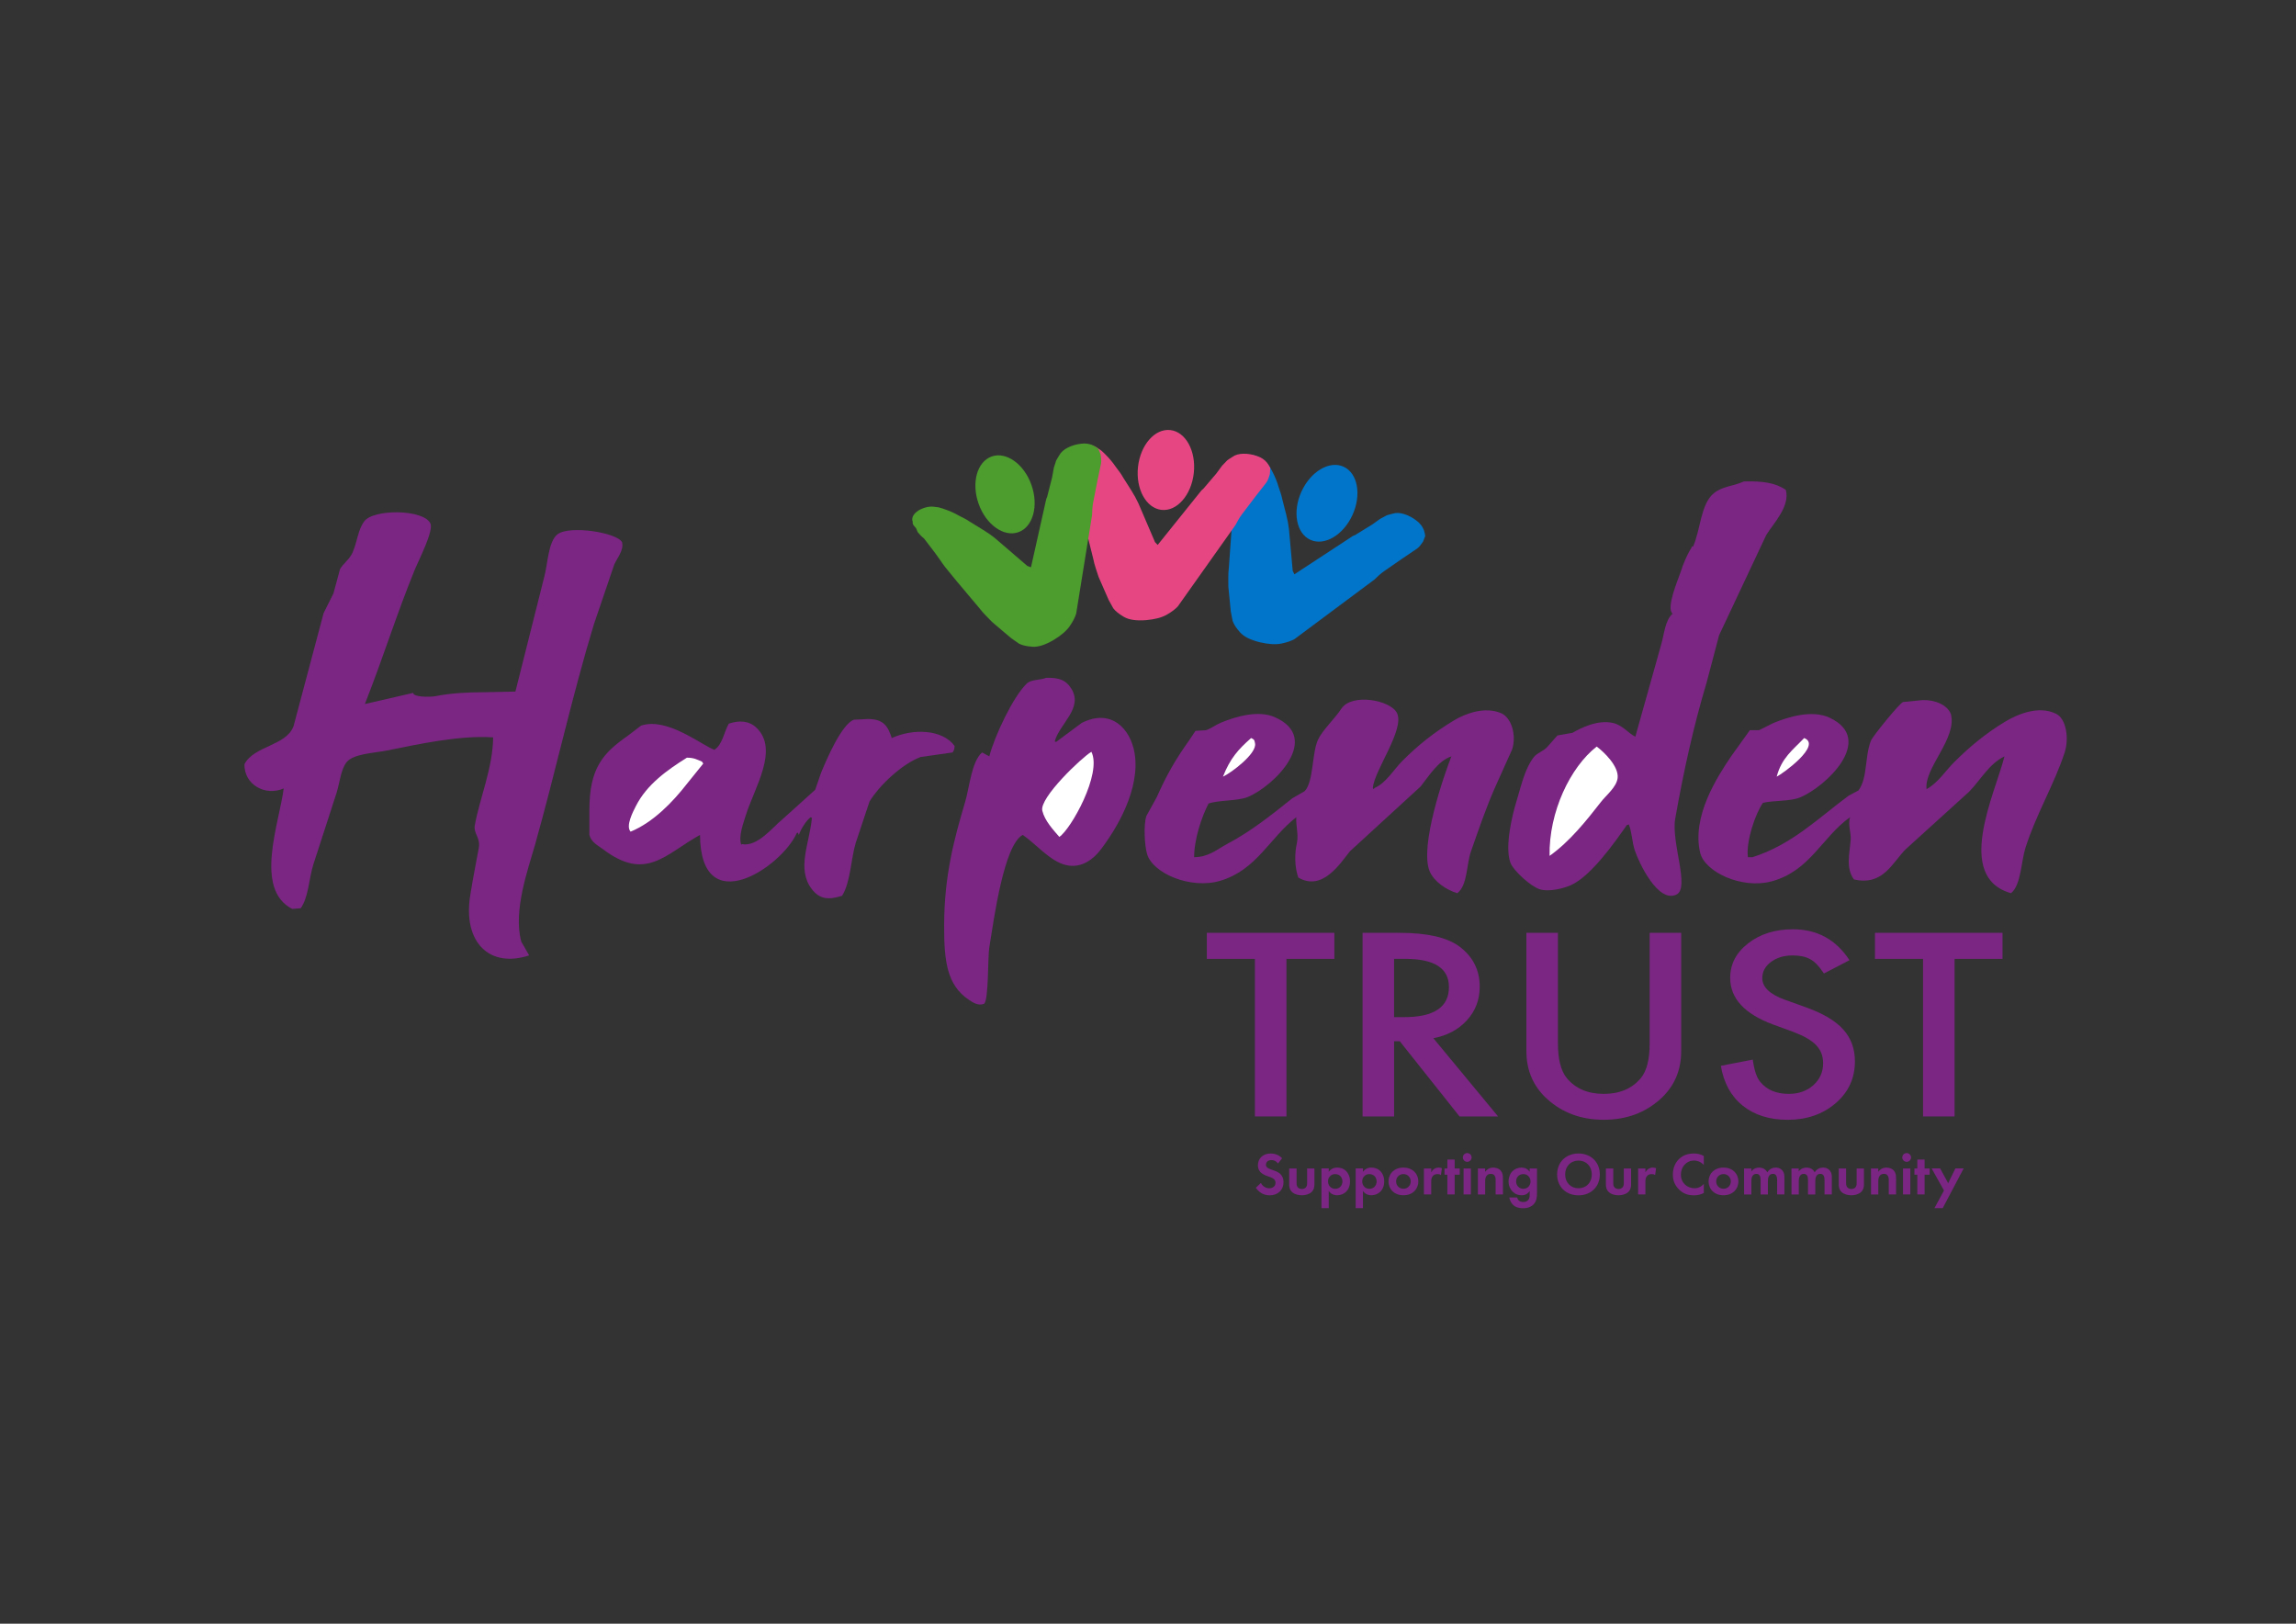 <?xml version="1.0" encoding="utf-8"?>
<!-- Generator: Adobe Illustrator 23.0.3, SVG Export Plug-In . SVG Version: 6.00 Build 0)  -->
<svg version="1.1" id="Layer_6" xmlns="http://www.w3.org/2000/svg" xmlns:xlink="http://www.w3.org/1999/xlink" x="0px" y="0px"
	 viewBox="0 0 841.89 595.28" style="enable-background:new 0 0 841.89 595.28;" xml:space="preserve">
<rect x="0" y="0" width="841.89" height="595.28" fill="#333333" stroke="none"/>
<style type="text/css">
	.st0{fill:#7A2682;}
	.st1{display:none;}
	.st2{display:inline;}
	.st3{fill:#0075C9;}
	.st4{fill:#E50695;}
	.st5{fill:#4C9C2E;}
	.st6{display:inline;fill:#4C9C2E;}
	.st7{display:inline;fill:#E50695;}
	.st8{display:inline;fill:#0075C9;}
	.st9{fill-rule:evenodd;clip-rule:evenodd;fill:#7A2682;}
	.st10{fill-rule:evenodd;clip-rule:evenodd;fill:none;}
	.st11{fill-rule:evenodd;clip-rule:evenodd;fill:#FFFFFF;}
	.st12{display:none;fill:#4C9C2E;}
	.st13{display:none;fill:#0075C9;}
	.st14{fill:#E64783;}
</style>
<g>
	<path class="st0" d="M471.71,351.54v57.77h-11.57v-57.77h-17.63v-9.55h46.78v9.55H471.71z"/>
	<path class="st0" d="M525.58,380.62l23.74,28.69h-14.15l-21.9-27.56h-2.08v27.56h-11.57v-67.32h13.56
		c10.13,0,17.45,1.67,21.95,5.01c4.97,3.72,7.45,8.63,7.45,14.74c0,4.77-1.56,8.87-4.67,12.3
		C534.78,377.47,530.68,379.66,525.58,380.62z M511.18,372.9h3.67c10.96,0,16.44-3.68,16.44-11.03c0-6.89-5.33-10.33-15.99-10.33
		h-4.12V372.9z"/>
	<path class="st0" d="M571.26,341.99v40.55c0,5.78,1.08,10.01,3.23,12.69c3.21,3.87,7.73,5.8,13.56,5.8c5.86,0,10.39-1.93,13.61-5.8
		c2.15-2.59,3.23-6.82,3.23-12.69v-40.55h11.57v43.34c0,7.09-2.52,12.94-7.55,17.53c-5.66,5.12-12.61,7.67-20.86,7.67
		s-15.18-2.56-20.81-7.67c-5.03-4.59-7.55-10.44-7.55-17.53v-43.34H571.26z"/>
	<path class="st0" d="M678.17,352.02l-9.38,4.88c-1.75-2.67-3.43-4.42-5.02-5.23c-1.66-0.93-3.79-1.39-6.41-1.39
		c-3.21,0-5.88,0.8-7.99,2.4c-2.12,1.57-3.18,3.55-3.18,5.93c0,3.29,2.78,5.93,8.34,7.93l7.65,2.75c6.22,2.21,10.78,4.91,13.66,8.09
		c2.88,3.18,4.32,7.08,4.32,11.71c0,6.19-2.35,11.31-7.05,15.35c-4.73,4.07-10.61,6.1-17.63,6.1c-6.65,0-12.15-1.73-16.49-5.19
		c-4.27-3.46-6.94-8.33-8-14.61l11.72-2.27c0.53,3.95,1.46,6.69,2.78,8.2c2.38,2.91,5.86,4.36,10.43,4.36c3.61,0,6.6-1.06,8.99-3.18
		c2.38-2.12,3.58-4.81,3.58-8.07c0-1.31-0.21-2.51-0.62-3.6c-0.41-1.09-1.06-2.09-1.94-3.01c-0.88-0.92-2.01-1.77-3.4-2.57
		s-3.05-1.56-4.97-2.29l-7.4-2.7c-10.49-3.89-15.74-9.59-15.74-17.09c0-5.06,2.2-9.29,6.6-12.69c4.4-3.43,9.88-5.14,16.44-5.14
		C666.3,340.68,673.21,344.46,678.17,352.02z"/>
	<path class="st0" d="M716.7,351.54v57.77h-11.57v-57.77H687.5v-9.55h46.78v9.55H716.7z"/>
</g>
<g class="st1">
	<g class="st2">
		<g>
			<g>
				<path class="st3" d="M517.83,195.61l-0.41,1.03c-0.35,0.48-0.68,0.93-0.99,1.34c-0.31,0.41-0.69,0.79-1.14,1.14l-1.86,1.26
					l-3.72,2.51l-6.58,4.56c-0.64,0.46-1.25,0.95-1.83,1.47c-0.59,0.52-1.13,1.04-1.63,1.54l-29.32,21.84
					c-1.18,0.68-2.8,1.24-4.85,1.66c-2.06,0.42-4.68,0.27-7.86-0.47c-3.44-0.84-5.87-2.05-7.28-3.63c-1.41-1.58-2.32-2.99-2.74-4.22
					l-0.67-3.46c-0.14-1.56-0.28-3.08-0.45-4.57c-0.17-1.48-0.32-3.01-0.45-4.57c0-1.15,0-2.28-0.01-3.39
					c-0.01-1.11,0.05-2.22,0.19-3.32c0.14-2.25,0.3-4.45,0.47-6.6c0.17-2.15,0.33-4.34,0.47-6.6l0.57-6.56
					c0.14-1.1,0.3-2.16,0.48-3.2c0.19-1.03,0.35-2.1,0.48-3.2c0.14-1.1,0.27-2.18,0.38-3.24c0.12-1.06,0.25-2.14,0.38-3.24
					c-0.08-0.56-0.12-1.13-0.11-1.71c0-0.57,0.03-1.12,0.08-1.63l0.55-1.38c0.02-0.43,0.06-0.91,0.11-1.42
					c0.05-0.51,0.29-0.9,0.7-1.18l0.14-0.34c0.75-1.12,2.11-1.51,4.09-1.17c0.84,0.16,1.76,0.5,2.76,1.03c1,0.53,1.8,1.18,2.4,1.95
					l0.45,0.58c0.53,0.57,1,1.28,1.41,2.16c1.11,2.13,1.92,4.09,2.42,5.88c0.28,0.82,0.54,1.59,0.78,2.31
					c0.24,0.72,0.44,1.46,0.59,2.23c0.46,1.87,0.93,3.72,1.42,5.55c0.48,1.83,0.82,3.63,1.03,5.4l1.38,15.31l0.61,1.31l21.47-14.07
					c0.19-0.1,0.32-0.16,0.41-0.17c0.08-0.01,0.22-0.07,0.41-0.17l6.3-3.88l2.86-2.05l1.72-0.91c0.41-0.28,0.87-0.47,1.37-0.59
					c0.5-0.11,1-0.24,1.52-0.39c1.21-0.4,2.63-0.35,4.24,0.16c1.61,0.51,3.11,1.3,4.49,2.39c1.28,0.95,2.18,2.11,2.7,3.47
					c0.27,0.82,0.44,1.55,0.49,2.19L517.83,195.61z"/>
			</g>
		</g>
		<g>
			<g>
				<path class="st4" d="M461.34,170.74l-0.07,1.11c-0.18,0.57-0.36,1.09-0.52,1.58c-0.17,0.48-0.42,0.96-0.73,1.44l-1.38,1.77
					l-2.76,3.54l-4.84,6.37c-0.46,0.63-0.89,1.28-1.29,1.96c-0.4,0.68-0.76,1.33-1.08,1.97l-21.14,29.83
					c-0.91,1.01-2.28,2.04-4.1,3.08c-1.83,1.04-4.37,1.7-7.62,1.98c-3.54,0.27-6.22-0.14-8.05-1.2c-1.83-1.07-3.13-2.12-3.91-3.16
					l-1.7-3.08c-0.61-1.44-1.22-2.84-1.84-4.21c-0.62-1.36-1.23-2.76-1.84-4.21c-0.35-1.09-0.7-2.17-1.06-3.23
					c-0.35-1.05-0.64-2.13-0.85-3.21c-0.56-2.18-1.09-4.32-1.59-6.42c-0.5-2.09-1.03-4.23-1.59-6.42l-1.48-6.41
					c-0.21-1.09-0.39-2.15-0.53-3.19c-0.14-1.04-0.32-2.1-0.53-3.19c-0.21-1.09-0.42-2.15-0.64-3.2c-0.21-1.04-0.42-2.11-0.64-3.2
					c-0.25-0.51-0.46-1.04-0.64-1.59c-0.18-0.55-0.31-1.07-0.42-1.58l0.1-1.48c-0.11-0.42-0.22-0.88-0.33-1.38
					c-0.11-0.5-0.01-0.95,0.3-1.34l0.02-0.37c0.37-1.3,1.54-2.09,3.53-2.37c0.85-0.11,1.83-0.07,2.95,0.13
					c1.11,0.2,2.07,0.57,2.88,1.12l0.61,0.41c0.68,0.38,1.34,0.91,2.01,1.62c1.72,1.68,3.09,3.3,4.12,4.85
					c0.52,0.7,1,1.35,1.46,1.95c0.45,0.61,0.87,1.25,1.25,1.94c1.02,1.64,2.04,3.25,3.06,4.84c1.02,1.6,1.9,3.2,2.64,4.81
					l6.05,14.14l0.99,1.05l16.07-20.01c0.15-0.16,0.26-0.25,0.33-0.29c0.07-0.04,0.18-0.13,0.34-0.29l4.8-5.63l2.08-2.84l1.36-1.4
					c0.31-0.39,0.68-0.72,1.12-0.98c0.44-0.26,0.88-0.54,1.32-0.84c1.03-0.76,2.4-1.14,4.08-1.16c1.69-0.01,3.36,0.28,5.01,0.88
					c1.51,0.51,2.73,1.33,3.64,2.47c0.51,0.7,0.89,1.34,1.14,1.93L461.34,170.74z"/>
			</g>
		</g>
		<g>
			<g>
				<path class="st5" d="M398.77,163.53l0.42,1.03c0.09,0.59,0.16,1.14,0.22,1.65c0.06,0.51,0.05,1.05-0.02,1.61l-0.46,2.2
					l-0.92,4.39l-1.54,7.86c-0.14,0.77-0.24,1.55-0.29,2.33c-0.06,0.78-0.09,1.53-0.1,2.25l-5.82,36.1
					c-0.37,1.31-1.15,2.83-2.33,4.57c-1.18,1.74-3.17,3.45-5.97,5.14c-3.06,1.8-5.64,2.62-7.75,2.47c-2.11-0.15-3.75-0.52-4.9-1.12
					l-2.89-2.02c-1.19-1.03-2.35-2.01-3.5-2.96c-1.15-0.95-2.32-1.94-3.5-2.97c-0.8-0.83-1.59-1.64-2.37-2.43
					c-0.78-0.79-1.51-1.63-2.18-2.51c-1.47-1.71-2.89-3.4-4.26-5.06c-1.37-1.66-2.79-3.35-4.26-5.06l-4.16-5.1
					c-0.67-0.88-1.3-1.76-1.88-2.63c-0.59-0.87-1.21-1.75-1.88-2.63c-0.67-0.88-1.33-1.75-1.98-2.59c-0.65-0.84-1.31-1.71-1.98-2.59
					c-0.45-0.35-0.87-0.73-1.27-1.15c-0.4-0.41-0.76-0.82-1.08-1.23l-0.57-1.37c-0.29-0.33-0.59-0.69-0.91-1.1
					c-0.32-0.4-0.42-0.85-0.32-1.34l-0.14-0.34c-0.24-1.33,0.47-2.55,2.12-3.68c0.72-0.47,1.61-0.87,2.7-1.18
					c1.09-0.31,2.11-0.4,3.08-0.27l0.73,0.1c0.77,0.04,1.61,0.23,2.51,0.57c2.28,0.75,4.23,1.6,5.83,2.54
					c0.77,0.4,1.49,0.77,2.17,1.11c0.67,0.35,1.33,0.74,1.97,1.19c1.63,1.02,3.26,2.02,4.88,3c1.62,0.98,3.12,2.03,4.49,3.16
					l11.66,10.02l1.35,0.51l5.6-25.04c0.06-0.2,0.12-0.34,0.17-0.41c0.05-0.06,0.11-0.2,0.17-0.41l1.82-7.17l0.62-3.46l0.6-1.85
					c0.1-0.49,0.29-0.94,0.57-1.37c0.28-0.43,0.55-0.87,0.82-1.34c0.59-1.13,1.65-2.08,3.16-2.84c1.51-0.76,3.14-1.23,4.88-1.42
					c1.58-0.21,3.04,0,4.35,0.61c0.77,0.4,1.39,0.81,1.88,1.23L398.77,163.53z"/>
			</g>
		</g>
	</g>
	
		<ellipse transform="matrix(0.943 -0.332 0.332 0.943 -38.89 131.003)" class="st6" cx="364.25" cy="179.41" rx="10.29" ry="14.72"/>
	
		<ellipse transform="matrix(0.109 -0.994 0.994 0.109 207.719 572.418)" class="st7" cx="423.21" cy="170.32" rx="14.72" ry="10.29"/>
	
		<ellipse transform="matrix(0.413 -0.911 0.911 0.413 116.626 546.361)" class="st8" cx="482.21" cy="182.7" rx="14.72" ry="10.29"/>
</g>
<path class="st9" d="M639.47,176.5c6.84-0.17,11.58,0.46,15.36,3.12c1.63,6.12-4.7,12.39-7.2,16.56
	c-5.76,12.24-11.52,24.48-17.28,36.72c-1.52,5.76-3.04,11.52-4.56,17.28c-4.76,15.91-8.36,32.09-11.52,49.92
	c-1.55,8.75,5.45,25.37,0.48,27.84c-6.79,3.37-13.88-11.76-15.36-16.32c-0.96-2.96-1.02-6.74-2.16-9.36
	c-0.24,0.08-0.48,0.16-0.72,0.24c-4.6,6.57-13.26,18.89-20.64,22.08c-2.26,0.98-7.61,2.54-11.28,1.44
	c-3.13-0.94-9.71-6.76-10.8-9.84c-2.13-6.04,0.87-17.87,2.16-22.08c1.76-5.77,3.11-12.25,6.48-16.56c1.22-1.56,3.75-2.24,5.04-3.84
	c1.2-1.36,2.4-2.72,3.6-4.08c1.84-0.32,3.68-0.64,5.52-0.96c3.02-1.75,9.26-4.93,14.88-3.6c3.52,0.83,5.3,3.52,8.16,5.04
	c3.12-11.12,6.24-22.24,9.36-33.36c1.24-4.04,1.47-9.31,4.32-11.76c-2.57-1.91,2.09-12.71,2.88-15.12c1.13-3.45,2.33-6.37,4.08-9.12
	c0-0.16,0-0.32,0-0.48c0.16,0.08,0.32,0.16,0.48,0.24c2.81-6.08,2.78-15.71,7.68-19.68C631.66,178.2,635.14,178.41,639.47,176.5z"/>
<path class="st9" d="M180.83,270.34c-12.15-0.87-27.71,2.55-38.88,4.8c-4.58,0.93-12.44,1.17-14.88,4.32
	c-2.12,2.74-2.49,7.41-3.6,11.04c-2.88,8.88-5.76,17.76-8.64,26.64c-1.6,5.36-1.71,11.81-4.56,15.84c-1.04,0.08-2.08,0.16-3.12,0.24
	c-14.11-7.2-4.78-31.35-3.12-44.16c-6.76,2.94-14.54-1.36-14.4-8.88c3.49-6.8,15.26-6.69,18-13.92
	c3.68-13.84,7.36-27.68,11.04-41.52c1.2-2.4,2.4-4.8,3.6-7.2c0.8-2.96,1.6-5.92,2.4-8.88c1.16-2.04,3.51-3.63,4.56-6
	c1.84-4.15,1.92-8.23,4.32-11.52c3.37-4.62,21.75-4.47,24.24,0.72c1.39,2.57-4.36,13.74-5.52,16.56
	c-6.72,16.36-11.8,32.81-18.48,49.68c5.92-1.36,11.84-2.72,17.76-4.08c-0.24,1.51,5.96,1.64,8.16,1.2c5.52-1.11,11.64-1.44,18-1.44
	c3.76-0.08,7.52-0.16,11.28-0.24c3.52-14,7.04-28,10.56-42c1.31-4.74,1.42-12.82,4.8-15.6c4.29-3.53,22.1-0.67,23.76,2.88
	c0.72,2.93-1.9,5.88-2.88,8.16c-2.48,7.28-4.96,14.56-7.44,21.84c-8.21,27.06-14.02,53.97-21.6,80.88
	c-2.4,8.54-8.16,24.2-5.04,35.52c0.96,1.68,1.92,3.36,2.88,5.04c-14.43,4.78-24.4-4.68-21.6-22.08c0.96-5.99,2.13-11.9,3.12-17.28
	c0.71-3.88-2.02-5.22-1.44-8.4C176,292.24,180.66,281.7,180.83,270.34z"/>
<path class="st10" d="M632.26,428.07c0.08,0.16,0.16,0.32,0.24,0.48C632.42,428.39,632.34,428.23,632.26,428.07z"/>
<path class="st9" d="M383.63,248.5c4.96-0.12,7.24,0.94,9.12,3.84c4.67,7.19-4.25,12.99-6,19.44c0.16,0.08,0.32,0.16,0.48,0.24
	c3.12-2.32,6.24-4.64,9.36-6.96c10.84-5.53,17.97,2.15,19.44,11.04c2.18,13.16-6.57,27.86-12.72,35.76
	c-2.12,2.72-6.56,6.71-12.48,5.28c-5.96-1.44-11.02-7.86-15.84-11.04c-6.93,3.78-10.54,30.87-12.24,41.28
	c-0.6,3.7-0.17,19.26-1.92,20.64c-2.21,0.86-4.25-0.6-5.52-1.44c-8.04-5.35-9.18-14.02-9.12-27.6c0.08-17.76,3.52-30.96,7.68-44.88
	c1.62-5.42,2.35-14.92,6.24-18.24c0.88,0.48,1.76,0.96,2.64,1.44c1.98-7.58,8.7-21.81,13.68-26.64
	C378.13,249.01,381.15,249.44,383.63,248.5z"/>
<path class="st9" d="M437.87,314.26c5.38-0.06,8.39-2.89,12-4.8c9.11-4.83,16.34-10.71,24-16.8c1.52-0.88,3.04-1.76,4.56-2.64
	c3.26-3.51,2.59-13.79,4.8-18.72c1.62-3.6,6.15-7.72,8.64-11.52c3.73-5.7,18.07-3.2,20.4,1.68c2.84,5.99-8.27,20.84-8.88,27.36
	c0.08,0.16,0.16,0.32,0.24,0.48c0.16-0.16,0.32-0.32,0.48-0.48c4.08-1.72,7.08-6.84,10.08-9.84c5.8-5.81,11.65-10.48,18.96-14.88
	c3.98-2.4,11.19-5.24,17.28-2.64c3.71,1.59,5.7,7.85,4.08,13.2c-2.16,4.8-4.32,9.6-6.48,14.4c-3.25,7.45-5.85,15.1-8.64,23.04
	c-1.74,4.94-1.22,12.47-5.04,15.36c-4.14-1.25-8.49-4.28-10.08-7.92c-3.97-9.09,5.42-35.92,7.92-42.24
	c-4.92,1.66-8.29,7.29-11.28,11.04c-8.64,7.92-17.28,15.84-25.92,23.76c-3.53,4.36-10.06,14.87-18.96,9.6
	c-1.34-3.98-1.38-8.62-0.48-12.72c0.66-3.01-0.45-6.31-0.24-9.36c-9.71,7.48-14.48,19.29-27.84,23.28
	c-10.84,3.24-24.8-2.69-26.88-9.84c-0.89-3.07-1.34-10.59-0.24-13.92c1.28-2.32,2.56-4.64,3.84-6.96
	c3.59-8.14,7.07-14.09,11.76-20.64c0.8-1.2,1.6-2.4,2.4-3.6c1.28-0.08,2.56-0.16,3.84-0.24c1.75-0.55,3.68-2.04,5.76-2.88
	c5.05-2.04,13.3-4.6,19.44-1.92c17.52,7.65-0.27,25.35-9.84,29.28c-3.77,1.55-10.36,1.06-14.4,2.4
	C440.52,299.68,437.84,307.88,437.87,314.26z"/>
<path class="st9" d="M704.99,256.66c4.68-0.12,9.01,1.81,10.32,5.04c2.5,8.9-9.84,19.83-8.88,27.6c4.2-2.3,6.81-6.57,10.08-9.84
	c5.72-5.72,11.54-10.54,18.72-14.88c4.29-2.59,12.22-6.12,18.72-2.88c3.74,1.86,4.77,9.09,3.12,14.16
	c-3.82,11.73-10.45,22.56-14.4,35.04c-1.57,4.95-1.58,13.62-5.28,16.56c-20.9-5.93-5.85-36.47-2.4-50.16
	c-5.77,2.85-8.69,8.6-12.96,12.96c-7.76,7.04-15.52,14.08-23.28,21.12c-4.92,4.92-8.23,13.48-18.96,11.04
	c-3.06-4.18-1.6-9.41-1.2-14.4c0.23-2.93-1.09-5.43-0.24-8.4c-10.31,7.34-14.65,19.73-28.8,23.52c-10.86,2.9-24.5-3.45-26.16-10.56
	c-3.08-13.17,6.08-27.53,11.52-35.52c2.24-3.12,4.48-6.24,6.72-9.36c1.12,0,2.24,0,3.36,0c1.76-0.88,3.52-1.76,5.28-2.64
	c5.43-2.23,14.18-4.96,20.64-1.92c16.97,7.99-1.58,25.5-11.04,29.28c-3.51,1.4-9.52,0.99-13.44,1.92
	c-2.8,3.99-6.23,14.07-5.52,19.92c0.56,0,1.12,0,1.68,0c14.5-4.58,24.33-14.5,35.28-22.56c1.2-0.64,2.4-1.28,3.6-1.92
	c3.44-4.76,2.22-12.36,4.56-18.24c0.64-1.62,10.42-13.67,11.76-14.16C700.19,257.14,702.59,256.9,704.99,256.66z"/>
<path class="st9" d="M317.87,263.62c6.04-0.15,7.68,2.52,9.12,6.96c7.79-3.55,18.51-3.26,23.04,2.88c-0.05,1.36-0.26,1.61-0.72,2.4
	c-3.92,0.56-7.84,1.12-11.76,1.68c-6.8,2.56-15.11,10.37-18.72,16.32c-1.68,5.04-3.36,10.08-5.04,15.12
	c-1.76,5.7-1.92,14.68-5.04,19.44c-5.04,1.61-8.23,1.22-11.04-2.4c-5.73-7.4-0.92-16.62,0-26.16c-0.16-0.08-0.32-0.16-0.48-0.24
	c-1.7,1.32-3.56,4.33-4.32,6.48c-0.36-0.52-0.04-1.04-0.72-0.72c-5.69,12.64-35.28,32.41-35.52,0.72
	c-12.78,7.07-19.76,17.19-35.52,5.28c-1.96-1.48-4.36-2.56-5.04-5.28c0-3.04,0-6.08,0-9.12c0-15.41,5.01-20.86,13.92-27.12
	c1.68-1.28,3.36-2.56,5.04-3.84c9.52-3.15,21.81,6.93,26.88,8.88c3.06-2.05,3.43-6.37,5.28-9.6c3.95-1.32,7.47-1.02,10.08,1.44
	c8.51,8.03-0.72,22.11-3.84,32.16c-0.83,2.69-2.77,7.74-1.68,10.8c0.08-0.08,0.16-0.16,0.24-0.24c5.64,1.14,11.35-6.23,14.64-8.88
	c4.08-3.68,8.16-7.36,12.24-11.04c0.72-2.08,1.44-4.16,2.16-6.24c2.02-4.9,7.48-17.72,12-19.44
	C314.67,263.78,316.27,263.7,317.87,263.62z"/>
<path class="st11" d="M458.75,270.58c-4.8,4.23-7.72,7.54-10.32,14.16c3.11-1.44,12.57-8.55,11.76-12.24
	C459.98,271.18,459.77,271.03,458.75,270.58z"/>
<path class="st11" d="M661.55,270.58c-4.19,4.4-8.24,7.2-10.08,14.16C653.7,283.65,668.18,273.2,661.55,270.58z"/>
<path class="st11" d="M585.47,273.7c-9.67,7.54-17.56,23.92-17.28,40.08c7.34-5.2,13.46-12.86,18.96-19.92
	c1.76-2.26,5.63-5.33,6-8.64C593.64,280.88,587.99,275.55,585.47,273.7z"/>
<path class="st11" d="M400.19,275.62c-3.45,2.01-19.14,16.86-18,21.6c0.9,3.74,4.03,7.03,6.24,9.6
	C392.61,304.11,404.18,283.6,400.19,275.62z"/>
<path class="st11" d="M251.87,277.78c-7.33,4.58-14.73,9.86-18.72,17.76c-0.94,1.86-3.84,7.28-1.92,9.36
	c8.3-3.42,15.47-10.88,20.64-17.52c2-2.48,4-4.96,6-7.44c-0.16-0.24-0.32-0.48-0.48-0.72C255.6,278.5,254.61,277.79,251.87,277.78z"
	/>
<g class="st1">
	<path class="st7" d="M398.18,172.1c-4.18-1.26-6.56-5.66-5.31-9.84c1.25-4.18,5.65-6.55,9.83-5.31c4.18,1.25,6.56,5.65,5.31,9.84
		C406.77,170.98,402.37,173.35,398.18,172.1z"/>
	<path class="st7" d="M384.35,166.16c0.25-0.43,0.51-0.85,0.77-1.26c0.34-0.53,0.7-1.05,1.06-1.57c0.23-0.34,0.46-0.68,0.71-1.01
		c0.62-0.84,1.26-1.66,1.93-2.46c-3.59,6.48-4.47,12.19-1.78,15.66c2.2,2.83,6.45,3.72,11.84,2.94c0.44-0.06,0.9-0.14,1.36-0.22
		c0.3-0.06,0.6-0.12,0.91-0.19c0.47-0.1,0.95-0.22,1.43-0.34c0.32-0.08,0.63-0.16,0.95-0.25c0.49-0.14,0.99-0.29,1.49-0.45
		c0.33-0.1,0.66-0.21,0.99-0.32c0.51-0.17,1.02-0.37,1.54-0.56c0.34-0.13,0.68-0.25,1.03-0.39c0.52-0.21,1.06-0.44,1.59-0.67
		c0.35-0.15,0.69-0.29,1.04-0.45c0.55-0.25,1.11-0.52,1.67-0.8c0.34-0.17,0.68-0.32,1.02-0.49c0.61-0.31,1.22-0.64,1.84-0.97
		c0.3-0.16,0.6-0.32,0.9-0.48c0.92-0.51,1.84-1.05,2.76-1.61c-9.3,7.55-15.71,18.82-16.94,31.86c-0.09,0.99-0.14,1.97-0.18,2.94
		c-0.01,0.23-0.01,0.45-0.02,0.68c-0.01,0.88-0.01,1.76,0.02,2.64c0,0.09,0,0.18,0.01,0.27c0.04,0.98,0.12,1.96,0.22,2.93
		c0.02,0.16,0.04,0.31,0.06,0.47c0.1,0.86,0.22,1.71,0.37,2.55c1.29,7.44,4.33,14.32,8.72,20.11c-1.21-0.31-2.4-0.67-3.56-1.08
		c-0.43-0.15-0.85-0.32-1.27-0.48c-0.5-0.19-1.01-0.36-1.5-0.57c-0.02-0.02-0.04-0.04-0.05-0.06
		c-17.65-7.51-29.25-26.13-27.32-46.72c0.56-5.91,2.2-11.45,4.67-16.45c0-0.02,0.01-0.03,0.01-0.05c0.05-0.1,0.11-0.19,0.16-0.29
		c0.23-0.46,0.48-0.9,0.72-1.35C383.79,167.14,384.06,166.65,384.35,166.16z"/>
</g>
<path class="st12" d="M425.64,176.16c-4.01,1.72-5.87,6.37-4.15,10.38c1.72,4.01,6.36,5.87,10.37,4.15
	c4.01-1.72,5.87-6.37,4.15-10.38C434.29,176.3,429.65,174.44,425.64,176.16z"/>
<path class="st12" d="M453.52,201.97c-1.23-5.81-3.49-11.12-6.52-15.81c0-0.02-0.01-0.04-0.01-0.05c-0.06-0.09-0.13-0.19-0.19-0.28
	c-0.28-0.42-0.57-0.83-0.86-1.24c-0.33-0.46-0.66-0.92-1-1.37c-0.3-0.4-0.6-0.78-0.92-1.17c-0.4-0.49-0.81-0.97-1.23-1.44
	c-0.27-0.31-0.54-0.62-0.82-0.92c-0.71-0.77-1.44-1.51-2.2-2.22c4.31,6.02,5.83,11.6,3.56,15.35c-1.86,3.07-6,4.44-11.45,4.27
	c-0.43-0.01-0.87-0.04-1.31-0.07c-0.32-0.03-0.65-0.05-0.98-0.09c-0.46-0.05-0.92-0.1-1.39-0.17c-0.34-0.05-0.69-0.1-1.04-0.16
	c-0.48-0.08-0.97-0.17-1.46-0.27c-0.36-0.07-0.72-0.14-1.09-0.22c-0.5-0.11-1.01-0.23-1.52-0.36c-0.38-0.09-0.75-0.19-1.14-0.29
	c-0.52-0.14-1.05-0.3-1.57-0.46c-0.39-0.12-0.77-0.23-1.17-0.36c-0.55-0.18-1.11-0.38-1.67-0.57c-0.38-0.14-0.76-0.26-1.15-0.41
	c-0.61-0.23-1.24-0.48-1.86-0.73c-0.34-0.14-0.68-0.26-1.02-0.4c-0.97-0.4-1.94-0.83-2.92-1.29c10.1,6.44,17.76,16.91,20.47,29.72
	c0.2,0.97,0.37,1.93,0.51,2.89c0.03,0.23,0.06,0.46,0.09,0.7c0.12,0.87,0.21,1.74,0.28,2.6c0.01,0.09,0.02,0.19,0.03,0.28
	c0.07,0.98,0.11,1.96,0.11,2.93c0,0.16,0,0.31,0,0.47c0,0.86-0.03,1.71-0.08,2.56c-0.43,7.55-2.66,14.73-6.36,20.99
	c0.96-0.36,1.9-0.77,2.83-1.2c0.15-0.07,0.29-0.13,0.44-0.2c0.91-0.43,1.8-0.9,2.68-1.39c0.03-0.02,0.07-0.04,0.11-0.06
	c0,0,0.01-0.01,0.01-0.01C448.4,242.1,457.8,222.22,453.52,201.97z"/>
<path class="st13" d="M441.29,152.85c3.2,2.96,8.2,2.77,11.17-0.43c2.96-3.21,2.77-8.21-0.44-11.17c-3.2-2.96-8.2-2.77-11.16,0.44
	S438.09,149.89,441.29,152.85z"/>
<path class="st13" d="M461.34,140.26c-0.43-0.23-0.86-0.46-1.29-0.68c-0.58-0.3-1.17-0.57-1.76-0.84c-0.36-0.16-0.71-0.33-1.08-0.48
	c-0.97-0.41-1.94-0.8-2.93-1.14c6.39,3.75,10.05,8.22,9.5,12.57c-0.45,3.56-3.65,6.48-8.68,8.55c-0.42,0.17-0.85,0.34-1.3,0.5
	c-0.29,0.11-0.58,0.21-0.89,0.31c-0.44,0.15-0.9,0.29-1.37,0.42c-0.33,0.09-0.66,0.19-1,0.28c-0.47,0.12-0.95,0.24-1.44,0.35
	c-0.36,0.08-0.73,0.17-1.1,0.24c-0.49,0.1-0.99,0.19-1.5,0.28c-0.4,0.07-0.79,0.14-1.2,0.2c-0.51,0.08-1.03,0.14-1.56,0.21
	c-0.43,0.05-0.85,0.11-1.28,0.16c-0.54,0.06-1.1,0.1-1.65,0.15c-0.44,0.04-0.87,0.08-1.32,0.11c-0.61,0.04-1.23,0.06-1.85,0.09
	c-0.41,0.02-0.81,0.04-1.23,0.05c-1.04,0.03-2.1,0.03-3.18,0.02c11.85,1.77,23.1,8.21,30.79,18.81c0.58,0.79,1.11,1.6,1.63,2.41
	c0.14,0.22,0.27,0.43,0.4,0.65c0.44,0.71,0.86,1.44,1.25,2.17c0.06,0.11,0.13,0.22,0.19,0.34c0.46,0.85,0.88,1.71,1.27,2.58
	c0.08,0.17,0.15,0.34,0.23,0.51c0.33,0.75,0.64,1.5,0.93,2.25c2.7,7.09,3.6,14.58,2.76,21.83c0.73-0.73,1.43-1.48,2.1-2.25
	c0.11-0.12,0.21-0.23,0.31-0.36c0.66-0.77,1.29-1.56,1.89-2.36c0.02-0.03,0.05-0.06,0.07-0.09c0,0,0-0.01,0-0.01
	c11.41-15.45,11.91-37.43-0.25-54.19c-3.49-4.81-7.72-8.74-12.4-11.79c-0.01-0.01-0.02-0.03-0.03-0.04
	c-0.09-0.06-0.18-0.11-0.27-0.17c-0.44-0.28-0.88-0.54-1.32-0.8C462.32,140.82,461.83,140.53,461.34,140.26z"/>
<g>
	<g>
		<path class="st3" d="M522.18,197.59l-0.41,1.03c-0.35,0.48-0.68,0.93-0.99,1.34c-0.31,0.41-0.69,0.79-1.14,1.14l-1.86,1.26
			l-3.72,2.51l-6.58,4.56c-0.64,0.46-1.25,0.95-1.83,1.47c-0.59,0.52-1.13,1.04-1.63,1.54l-29.32,21.84
			c-1.18,0.68-2.8,1.24-4.85,1.66c-2.06,0.42-4.68,0.27-7.86-0.47c-3.44-0.84-5.87-2.05-7.28-3.63c-1.41-1.58-2.32-2.99-2.74-4.22
			l-0.67-3.46c-0.14-1.56-0.28-3.08-0.45-4.57c-0.17-1.48-0.32-3.01-0.45-4.57c0-1.15,0-2.28-0.01-3.39
			c-0.01-1.11,0.05-2.22,0.19-3.32c0.14-2.25,0.3-4.45,0.47-6.6c0.17-2.15,0.33-4.34,0.47-6.6l0.57-6.56c0.14-1.1,0.3-2.16,0.48-3.2
			c0.18-1.03,0.35-2.1,0.48-3.2c0.14-1.1,0.27-2.18,0.38-3.24c0.12-1.06,0.25-2.14,0.38-3.24c-0.08-0.56-0.12-1.13-0.11-1.71
			c0-0.57,0.03-1.12,0.08-1.63l0.55-1.38c0.02-0.43,0.06-0.91,0.11-1.42c0.05-0.51,0.29-0.9,0.7-1.18l0.14-0.34
			c0.75-1.12,2.11-1.51,4.09-1.17c0.84,0.16,1.76,0.5,2.76,1.03c1,0.53,1.8,1.18,2.4,1.95l0.45,0.58c0.53,0.57,1,1.28,1.41,2.16
			c1.11,2.13,1.92,4.09,2.42,5.88c0.28,0.82,0.54,1.59,0.78,2.31c0.24,0.72,0.44,1.46,0.59,2.23c0.46,1.87,0.93,3.72,1.42,5.55
			c0.48,1.83,0.82,3.63,1.03,5.4l1.38,15.31l0.61,1.31l21.47-14.07c0.19-0.1,0.32-0.16,0.41-0.17c0.08-0.01,0.22-0.07,0.41-0.17
			l6.3-3.88l2.86-2.05l1.72-0.91c0.41-0.28,0.87-0.47,1.37-0.59c0.5-0.11,1-0.24,1.52-0.39c1.21-0.4,2.63-0.35,4.24,0.16
			c1.61,0.51,3.11,1.3,4.49,2.39c1.28,0.95,2.18,2.11,2.7,3.47c0.27,0.82,0.44,1.55,0.49,2.19L522.18,197.59z"/>
	</g>
</g>
<g>
	<g>
		<path class="st14" d="M465.7,172.73l-0.07,1.11c-0.18,0.57-0.36,1.09-0.52,1.58c-0.17,0.48-0.42,0.96-0.73,1.44l-1.38,1.77
			l-2.76,3.54l-4.84,6.37c-0.46,0.63-0.89,1.28-1.29,1.96c-0.4,0.68-0.76,1.33-1.08,1.97l-21.14,29.83
			c-0.91,1.01-2.28,2.04-4.1,3.08c-1.83,1.04-4.37,1.7-7.62,1.98c-3.54,0.27-6.22-0.14-8.05-1.2c-1.83-1.07-3.13-2.12-3.91-3.16
			l-1.7-3.08c-0.61-1.44-1.22-2.84-1.84-4.21c-0.62-1.36-1.23-2.76-1.84-4.21c-0.35-1.09-0.7-2.17-1.06-3.23
			c-0.35-1.05-0.64-2.13-0.85-3.21c-0.56-2.18-1.09-4.32-1.59-6.42c-0.5-2.09-1.03-4.23-1.59-6.42l-1.48-6.41
			c-0.21-1.09-0.39-2.15-0.53-3.19c-0.14-1.04-0.32-2.1-0.53-3.19c-0.21-1.09-0.42-2.15-0.64-3.2c-0.21-1.04-0.42-2.11-0.64-3.2
			c-0.25-0.51-0.46-1.04-0.64-1.59c-0.18-0.55-0.31-1.07-0.42-1.58l0.1-1.48c-0.11-0.42-0.22-0.88-0.33-1.38
			c-0.11-0.5-0.01-0.95,0.3-1.34l0.02-0.37c0.37-1.3,1.54-2.09,3.53-2.37c0.85-0.11,1.83-0.07,2.95,0.13
			c1.11,0.2,2.07,0.57,2.88,1.12l0.61,0.41c0.68,0.38,1.34,0.91,2.01,1.62c1.72,1.68,3.09,3.3,4.12,4.85c0.52,0.7,1,1.35,1.46,1.95
			c0.45,0.61,0.87,1.25,1.25,1.94c1.02,1.64,2.04,3.25,3.06,4.84c1.02,1.6,1.9,3.2,2.64,4.81l6.05,14.14l0.99,1.05l16.07-20.01
			c0.15-0.16,0.26-0.25,0.33-0.29c0.07-0.04,0.18-0.13,0.34-0.29l4.8-5.63l2.08-2.84l1.36-1.4c0.31-0.39,0.68-0.72,1.12-0.98
			c0.44-0.26,0.88-0.54,1.32-0.84c1.03-0.76,2.4-1.14,4.08-1.16s3.36,0.28,5.01,0.88c1.51,0.51,2.73,1.33,3.64,2.47
			c0.51,0.7,0.89,1.34,1.14,1.93L465.7,172.73z"/>
	</g>
</g>
<g>
	<g>
		<path class="st5" d="M403.13,165.51l0.42,1.03c0.09,0.59,0.16,1.14,0.22,1.65c0.06,0.51,0.05,1.05-0.02,1.61l-0.46,2.2l-0.92,4.39
			l-1.54,7.86c-0.14,0.77-0.24,1.55-0.29,2.33c-0.06,0.78-0.09,1.53-0.1,2.25l-5.82,36.1c-0.37,1.31-1.15,2.83-2.33,4.57
			c-1.18,1.74-3.17,3.45-5.97,5.14c-3.06,1.8-5.64,2.62-7.75,2.47c-2.11-0.15-3.75-0.52-4.9-1.12l-2.89-2.02
			c-1.19-1.03-2.35-2.01-3.5-2.96c-1.15-0.95-2.32-1.94-3.5-2.97c-0.8-0.83-1.59-1.64-2.37-2.43c-0.78-0.79-1.51-1.63-2.18-2.51
			c-1.47-1.71-2.89-3.4-4.26-5.06c-1.37-1.66-2.79-3.35-4.26-5.06l-4.16-5.1c-0.67-0.88-1.3-1.76-1.88-2.63
			c-0.59-0.87-1.21-1.75-1.88-2.63c-0.67-0.88-1.33-1.75-1.98-2.59c-0.65-0.84-1.31-1.71-1.98-2.59c-0.45-0.35-0.87-0.73-1.27-1.15
			c-0.4-0.41-0.76-0.82-1.08-1.23l-0.57-1.37c-0.29-0.33-0.59-0.69-0.91-1.1c-0.32-0.4-0.42-0.85-0.32-1.34l-0.14-0.34
			c-0.24-1.33,0.47-2.55,2.12-3.68c0.72-0.47,1.61-0.87,2.7-1.18c1.09-0.31,2.11-0.4,3.08-0.27l0.73,0.1
			c0.77,0.04,1.61,0.23,2.51,0.57c2.28,0.75,4.23,1.6,5.83,2.54c0.77,0.4,1.49,0.77,2.17,1.11c0.67,0.35,1.33,0.74,1.97,1.19
			c1.63,1.02,3.26,2.02,4.88,3c1.62,0.98,3.12,2.03,4.49,3.16l11.66,10.02l1.35,0.51l5.6-25.04c0.06-0.2,0.12-0.34,0.17-0.41
			c0.05-0.06,0.11-0.2,0.17-0.41l1.82-7.17l0.62-3.46l0.6-1.85c0.1-0.49,0.29-0.94,0.57-1.37c0.28-0.43,0.55-0.87,0.82-1.34
			c0.59-1.13,1.65-2.08,3.16-2.84c1.51-0.76,3.14-1.23,4.88-1.42c1.58-0.21,3.04,0,4.35,0.61c0.77,0.4,1.39,0.81,1.88,1.23
			L403.13,165.51z"/>
	</g>
</g>
<ellipse transform="matrix(0.943 -0.332 0.332 0.943 -39.302 132.562)" class="st5" cx="368.61" cy="181.39" rx="10.29" ry="14.72"/>
<ellipse transform="matrix(0.109 -0.994 0.994 0.109 209.627 578.522)" class="st14" cx="427.57" cy="172.31" rx="14.72" ry="10.29"/>
<ellipse transform="matrix(0.413 -0.911 0.911 0.413 117.375 551.498)" class="st3" cx="486.57" cy="184.68" rx="14.72" ry="10.29"/>
<g>
	<path class="st0" d="M468.62,426.56c-0.86-1.14-1.87-1.25-2.4-1.25c-1.54,0-2.02,0.97-2.02,1.72c0,0.35,0.11,0.68,0.46,0.99
		c0.35,0.33,0.84,0.51,1.76,0.84c1.14,0.4,2.22,0.79,2.97,1.47c0.66,0.59,1.25,1.58,1.25,3.08c0,2.86-2.07,4.82-5.1,4.82
		c-2.71,0-4.29-1.65-5.06-2.77l1.87-1.78c0.7,1.43,2.05,1.96,3.08,1.96c1.3,0,2.27-0.79,2.27-2.02c0-0.53-0.18-0.95-0.57-1.32
		c-0.55-0.51-1.43-0.79-2.27-1.08c-0.77-0.26-1.69-0.62-2.44-1.28c-0.48-0.42-1.17-1.23-1.17-2.73c0-2.16,1.45-4.31,4.71-4.31
		c0.92,0,2.66,0.18,4.16,1.72L468.62,426.56z"/>
	<path class="st0" d="M475.43,428.37v5.39c0,0.51,0.04,1.19,0.57,1.67c0.33,0.29,0.86,0.48,1.36,0.48c0.51,0,1.03-0.2,1.36-0.48
		c0.53-0.48,0.57-1.17,0.57-1.67v-5.39h2.68v5.83c0,0.86-0.11,2-1.17,2.93c-0.88,0.77-2.29,1.08-3.46,1.08
		c-1.17,0-2.57-0.31-3.45-1.08c-1.06-0.92-1.17-2.07-1.17-2.93v-5.83H475.43z"/>
	<path class="st0" d="M487.23,442.93h-2.68v-14.57h2.68v1.23c0.42-0.59,1.34-1.54,3.1-1.54c0.84,0,2.18,0.2,3.26,1.28
		c0.7,0.7,1.43,1.89,1.43,3.79c0,2.16-0.95,3.32-1.5,3.85c-0.73,0.68-1.83,1.23-3.24,1.23c-0.66,0-2-0.11-3.06-1.54V442.93z
		 M487.86,431.07c-0.59,0.51-0.9,1.17-0.9,2.05c0,0.88,0.35,1.61,0.88,2.07c0.35,0.31,0.92,0.64,1.76,0.64
		c0.88,0,1.45-0.35,1.8-0.68c0.57-0.53,0.84-1.32,0.84-2.02s-0.29-1.5-0.81-2c-0.48-0.44-1.19-0.68-1.83-0.68
		C488.9,430.44,488.35,430.63,487.86,431.07z"/>
	<path class="st0" d="M499.77,442.93h-2.68v-14.57h2.68v1.23c0.42-0.59,1.34-1.54,3.1-1.54c0.84,0,2.18,0.2,3.26,1.28
		c0.7,0.7,1.43,1.89,1.43,3.79c0,2.16-0.95,3.32-1.5,3.85c-0.73,0.68-1.83,1.23-3.24,1.23c-0.66,0-2-0.11-3.06-1.54V442.93z
		 M500.4,431.07c-0.59,0.51-0.9,1.17-0.9,2.05c0,0.88,0.35,1.61,0.88,2.07c0.35,0.31,0.92,0.64,1.76,0.64c0.88,0,1.45-0.35,1.8-0.68
		c0.57-0.53,0.84-1.32,0.84-2.02s-0.29-1.5-0.81-2c-0.48-0.44-1.19-0.68-1.83-0.68C501.44,430.44,500.89,430.63,500.4,431.07z"/>
	<path class="st0" d="M518.45,429.4c0.95,0.86,1.61,2.18,1.61,3.74c0,1.54-0.66,2.86-1.61,3.72c-0.81,0.75-2.05,1.34-3.85,1.34
		c-1.8,0-3.04-0.59-3.85-1.34c-0.95-0.86-1.61-2.18-1.61-3.72c0-1.56,0.66-2.88,1.61-3.74c0.81-0.75,2.05-1.34,3.85-1.34
		C516.4,428.06,517.63,428.65,518.45,429.4z M517.28,433.14c0-1.5-1.14-2.71-2.68-2.71s-2.68,1.21-2.68,2.71
		c0,1.45,1.12,2.68,2.68,2.68S517.28,434.59,517.28,433.14z"/>
	<path class="st0" d="M522.12,428.37h2.68v1.43c0.42-0.81,0.99-1.21,1.19-1.32c0.42-0.26,0.95-0.42,1.58-0.42
		c0.46,0,0.84,0.11,1.14,0.22l-0.35,2.51c-0.35-0.24-0.7-0.35-1.25-0.35c-0.51,0-1.25,0.11-1.78,0.77
		c-0.51,0.64-0.53,1.45-0.53,2.11v4.58h-2.68V428.37z"/>
	<path class="st0" d="M533.4,430.66v7.24h-2.68v-7.24h-1.06v-2.29h1.06v-3.26h2.68v3.26h1.85v2.29H533.4z"/>
	<path class="st0" d="M538,422.73c0.88,0,1.61,0.73,1.61,1.61c0,0.88-0.73,1.61-1.61,1.61s-1.61-0.73-1.61-1.61
		C536.39,423.46,537.12,422.73,538,422.73z M539.34,428.37v9.53h-2.68v-9.53H539.34z"/>
	<path class="st0" d="M541.89,428.37h2.68v1.23c0.51-0.7,1.41-1.54,2.95-1.54c0.84,0,2.07,0.24,2.82,1.17
		c0.66,0.81,0.75,1.76,0.75,2.68v5.99h-2.68v-5.19c0-0.53-0.02-1.36-0.51-1.87c-0.42-0.44-0.99-0.48-1.25-0.48
		c-0.7,0-1.25,0.24-1.65,0.84c-0.4,0.62-0.42,1.3-0.42,1.85v4.86h-2.68V428.37z"/>
	<path class="st0" d="M560.9,428.37h2.68v9.09c0,1.45-0.13,2.97-1.32,4.16c-0.66,0.66-1.8,1.34-3.76,1.34
		c-1.85,0-2.95-0.55-3.56-1.1c-0.75-0.64-1.32-1.76-1.54-2.84h2.9c0.11,0.44,0.35,0.88,0.66,1.14c0.53,0.48,1.25,0.51,1.63,0.51
		c0.77,0,1.28-0.26,1.63-0.59c0.62-0.59,0.68-1.34,0.68-2.11v-1.34c-0.92,1.41-2.2,1.58-2.93,1.58c-1.28,0-2.38-0.4-3.3-1.3
		c-0.7-0.7-1.52-1.94-1.52-3.78c0-1.5,0.55-2.88,1.47-3.79c0.84-0.81,2-1.28,3.28-1.28c1.78,0,2.62,0.97,2.99,1.54V428.37z
		 M556.79,431.1c-0.44,0.4-0.86,1.03-0.86,2.02c0,0.84,0.31,1.45,0.7,1.87c0.57,0.62,1.3,0.84,1.94,0.84c0.66,0,1.32-0.24,1.78-0.66
		c0.55-0.51,0.86-1.28,0.86-2.05c0-0.9-0.4-1.52-0.77-1.91c-0.53-0.55-1.14-0.77-1.87-0.77
		C557.71,430.44,557.12,430.79,556.79,431.1z"/>
	<path class="st0" d="M586.62,430.57c0,4.47-3.21,7.66-7.83,7.66c-4.62,0-7.83-3.19-7.83-7.66s3.21-7.68,7.83-7.68
		C583.41,422.89,586.62,426.1,586.62,430.57z M583.67,430.57c0-2.97-2.02-5.08-4.88-5.08c-2.86,0-4.88,2.11-4.88,5.08
		s2.02,5.06,4.88,5.06C581.65,435.63,583.67,433.54,583.67,430.57z"/>
	<path class="st0" d="M591.55,428.37v5.39c0,0.51,0.04,1.19,0.57,1.67c0.33,0.29,0.86,0.48,1.36,0.48c0.51,0,1.03-0.2,1.36-0.48
		c0.53-0.48,0.57-1.17,0.57-1.67v-5.39h2.68v5.83c0,0.86-0.11,2-1.17,2.93c-0.88,0.77-2.29,1.08-3.46,1.08
		c-1.17,0-2.57-0.31-3.45-1.08c-1.06-0.92-1.17-2.07-1.17-2.93v-5.83H591.55z"/>
	<path class="st0" d="M600.66,428.37h2.68v1.43c0.42-0.81,0.99-1.21,1.19-1.32c0.42-0.26,0.95-0.42,1.58-0.42
		c0.46,0,0.84,0.11,1.14,0.22l-0.35,2.51c-0.35-0.24-0.7-0.35-1.25-0.35c-0.51,0-1.25,0.11-1.78,0.77
		c-0.51,0.64-0.53,1.45-0.53,2.11v4.58h-2.68V428.37z"/>
	<path class="st0" d="M624.75,437.37c-0.88,0.46-2.05,0.86-3.63,0.86c-2.57,0-4.14-0.88-5.37-2.05c-1.69-1.63-2.35-3.46-2.35-5.61
		c0-2.66,1.1-4.58,2.35-5.74c1.47-1.39,3.3-1.94,5.39-1.94c1.03,0,2.27,0.18,3.61,0.9v3.34c-1.34-1.54-3.01-1.65-3.54-1.65
		c-2.95,0-4.86,2.42-4.86,5.13c0,3.26,2.51,5.02,4.97,5.02c1.36,0,2.57-0.59,3.43-1.61V437.37z"/>
	<path class="st0" d="M635.81,429.4c0.95,0.86,1.61,2.18,1.61,3.74c0,1.54-0.66,2.86-1.61,3.72c-0.81,0.75-2.05,1.34-3.85,1.34
		c-1.8,0-3.04-0.59-3.85-1.34c-0.95-0.86-1.61-2.18-1.61-3.72c0-1.56,0.66-2.88,1.61-3.74c0.81-0.75,2.05-1.34,3.85-1.34
		C633.77,428.06,635,428.65,635.81,429.4z M634.65,433.14c0-1.5-1.14-2.71-2.68-2.71s-2.68,1.21-2.68,2.71
		c0,1.45,1.12,2.68,2.68,2.68S634.65,434.59,634.65,433.14z"/>
	<path class="st0" d="M639.49,428.37h2.68v1.08c1.01-1.28,2.27-1.39,2.84-1.39c2,0,2.77,1.25,3.01,1.74
		c0.46-0.75,1.41-1.74,3.06-1.74c1.47,0,2.2,0.68,2.57,1.17c0.62,0.81,0.66,1.63,0.66,2.68v5.99h-2.68v-5.19
		c0-1.12-0.24-1.63-0.44-1.87c-0.35-0.44-0.84-0.48-1.1-0.48c-0.73,0-1.19,0.33-1.47,0.84c-0.35,0.57-0.37,1.34-0.37,1.85v4.86
		h-2.68v-5.19c0-1.12-0.24-1.63-0.44-1.87c-0.35-0.44-0.84-0.48-1.1-0.48c-0.73,0-1.19,0.33-1.47,0.84
		c-0.35,0.57-0.37,1.34-0.37,1.85v4.86h-2.68V428.37z"/>
	<path class="st0" d="M656.87,428.37h2.68v1.08c1.01-1.28,2.27-1.39,2.84-1.39c2,0,2.77,1.25,3.01,1.74
		c0.46-0.75,1.41-1.74,3.06-1.74c1.47,0,2.2,0.68,2.57,1.17c0.62,0.81,0.66,1.63,0.66,2.68v5.99h-2.68v-5.19
		c0-1.12-0.24-1.63-0.44-1.87c-0.35-0.44-0.84-0.48-1.1-0.48c-0.73,0-1.19,0.33-1.47,0.84c-0.35,0.57-0.37,1.34-0.37,1.85v4.86
		h-2.68v-5.19c0-1.12-0.24-1.63-0.44-1.87c-0.35-0.44-0.84-0.48-1.1-0.48c-0.73,0-1.19,0.33-1.47,0.84
		c-0.35,0.57-0.37,1.34-0.37,1.85v4.86h-2.68V428.37z"/>
	<path class="st0" d="M676.93,428.37v5.39c0,0.51,0.04,1.19,0.57,1.67c0.33,0.29,0.86,0.48,1.36,0.48c0.51,0,1.03-0.2,1.36-0.48
		c0.53-0.48,0.57-1.17,0.57-1.67v-5.39h2.68v5.83c0,0.86-0.11,2-1.17,2.93c-0.88,0.77-2.29,1.08-3.46,1.08
		c-1.17,0-2.57-0.31-3.45-1.08c-1.06-0.92-1.17-2.07-1.17-2.93v-5.83H676.93z"/>
	<path class="st0" d="M686.04,428.37h2.68v1.23c0.51-0.7,1.41-1.54,2.95-1.54c0.84,0,2.07,0.24,2.82,1.17
		c0.66,0.81,0.75,1.76,0.75,2.68v5.99h-2.68v-5.19c0-0.53-0.02-1.36-0.51-1.87c-0.42-0.44-0.99-0.48-1.25-0.48
		c-0.7,0-1.25,0.24-1.65,0.84c-0.4,0.62-0.42,1.3-0.42,1.85v4.86h-2.68V428.37z"/>
	<path class="st0" d="M699.13,422.73c0.88,0,1.61,0.73,1.61,1.61c0,0.88-0.73,1.61-1.61,1.61s-1.61-0.73-1.61-1.61
		C697.52,423.46,698.25,422.73,699.13,422.73z M700.47,428.37v9.53h-2.68v-9.53H700.47z"/>
	<path class="st0" d="M705.71,430.66v7.24h-2.68v-7.24h-1.06v-2.29h1.06v-3.26h2.68v3.26h1.85v2.29H705.71z"/>
	<path class="st0" d="M712.81,436.46l-4.53-8.1h3.12l2.95,5.41l2.64-5.41h3.04l-7.68,14.57h-3.04L712.81,436.46z"/>
</g>
</svg>
